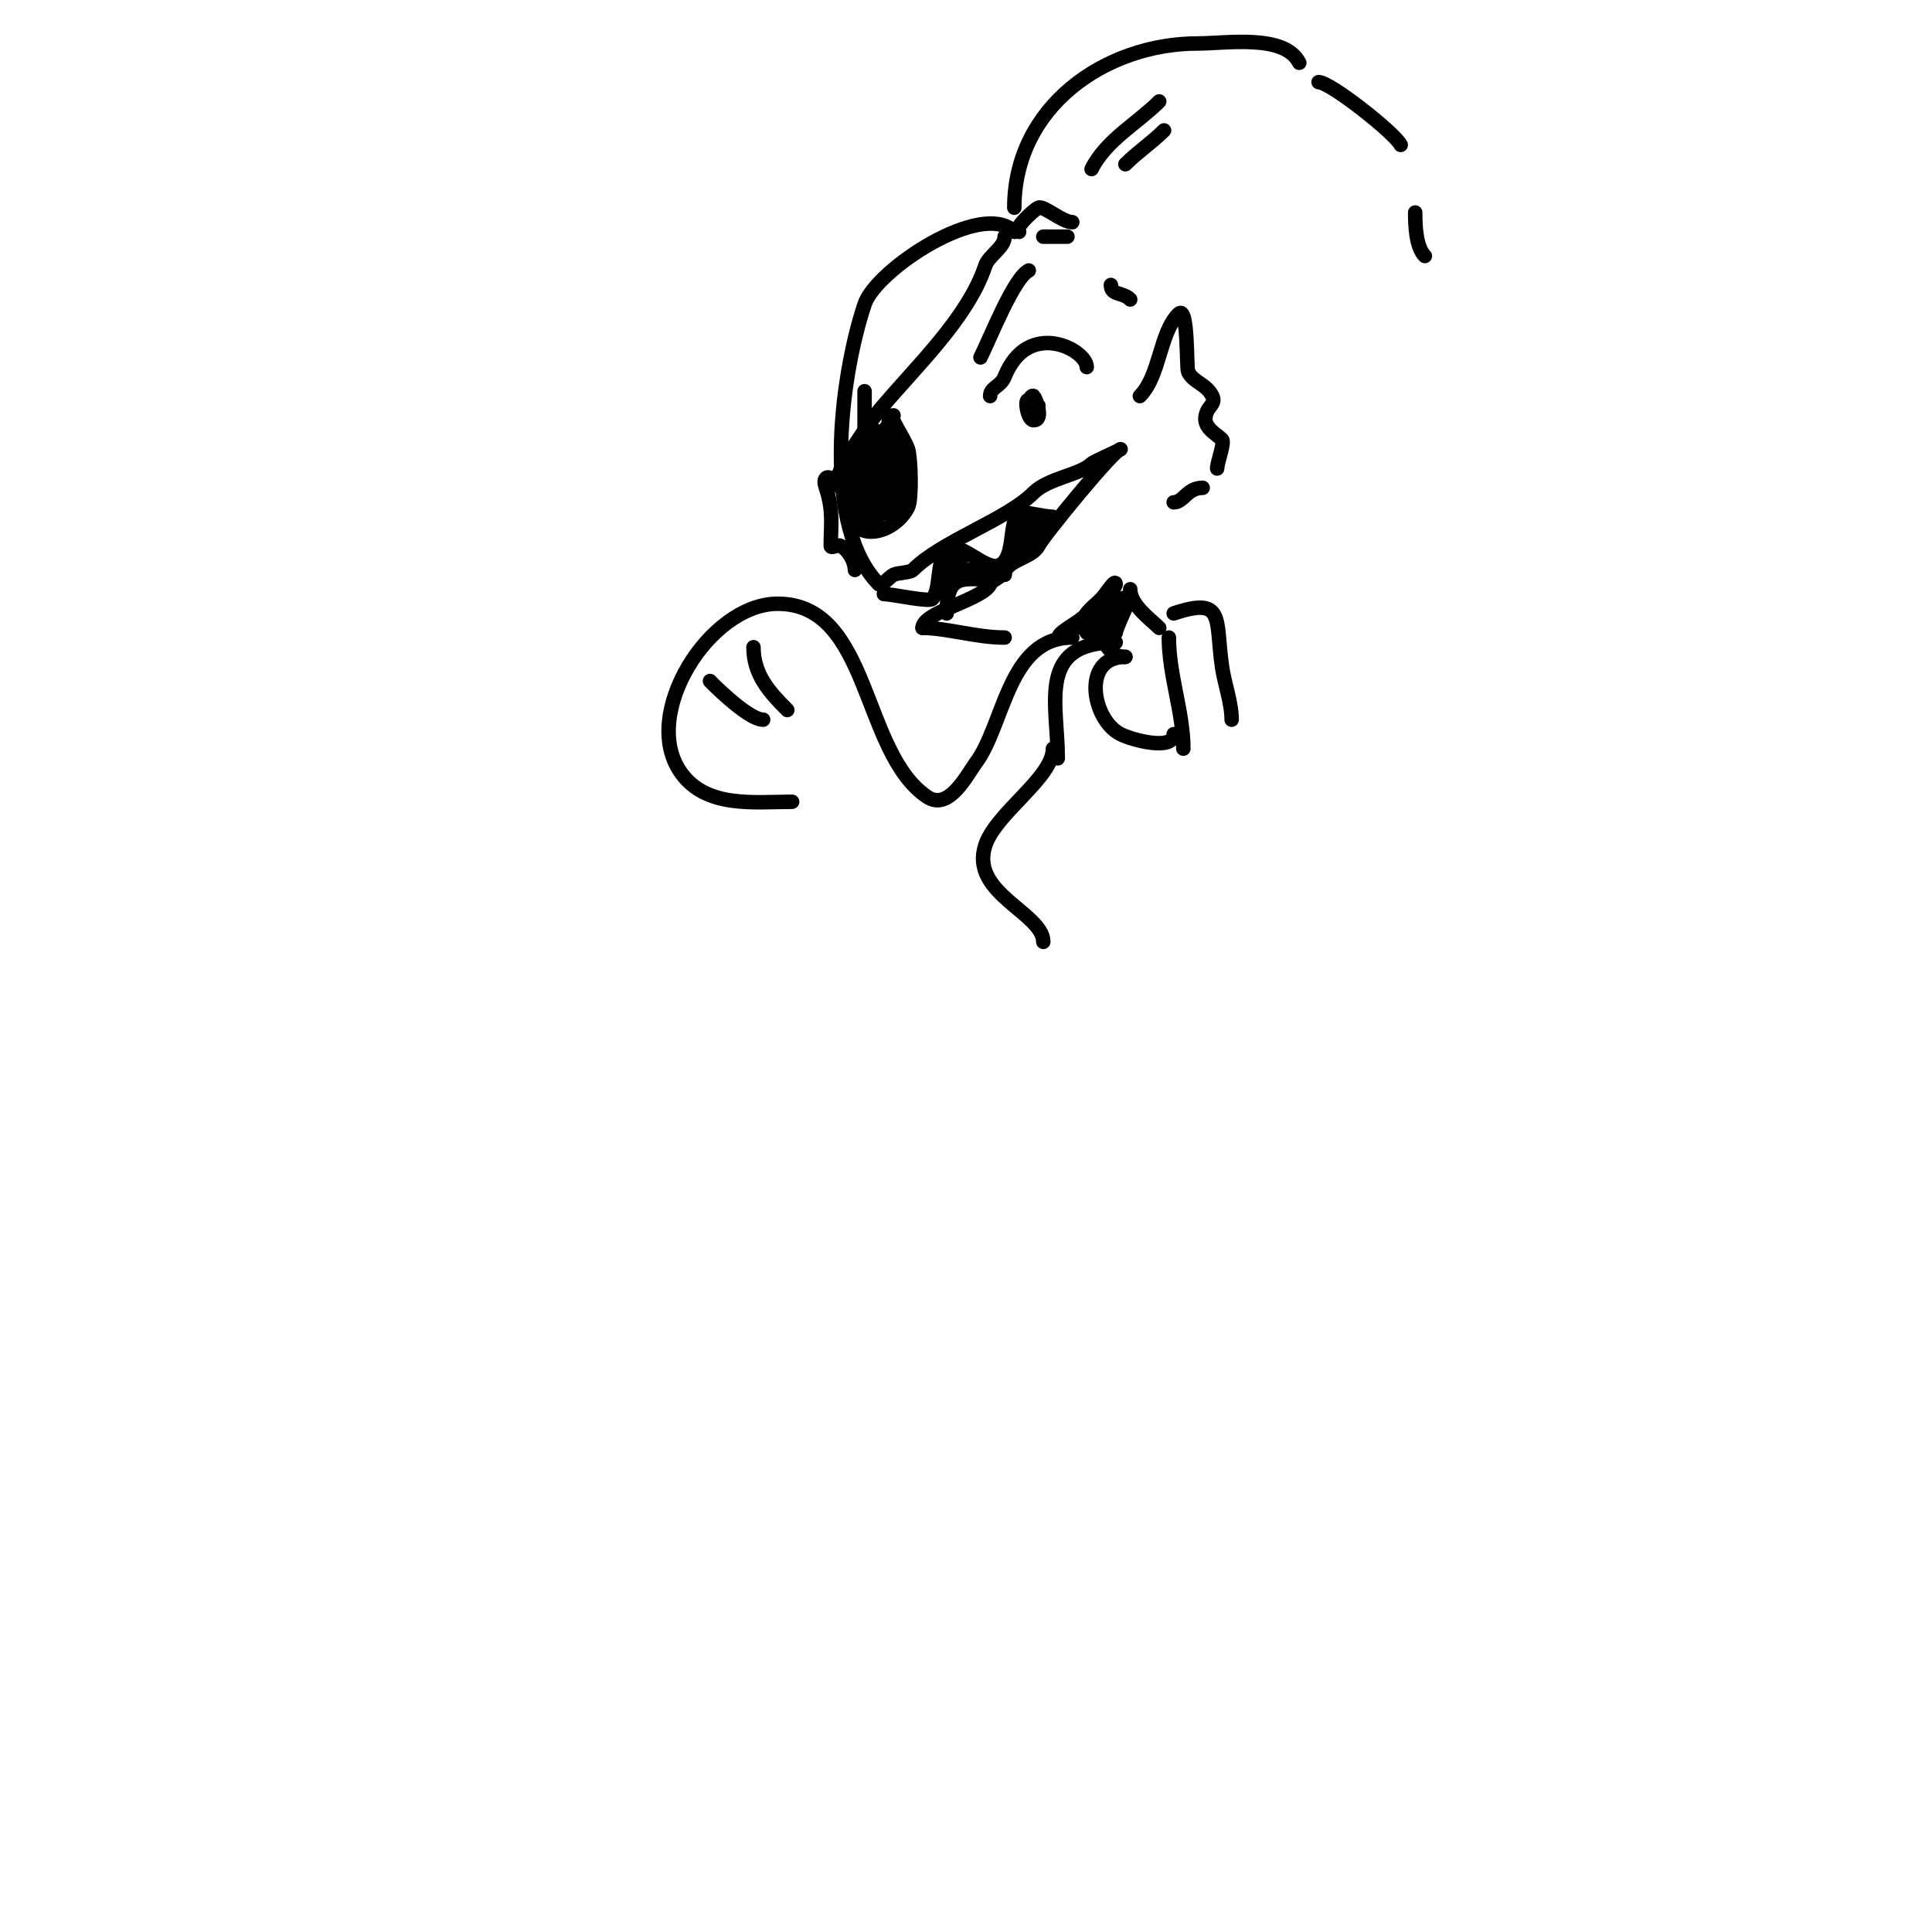 <svg viewBox='0 0 400 400' version='1.1' xmlns='http://www.w3.org/2000/svg' xmlns:xlink='http://www.w3.org/1999/xlink'><g fill='none' stroke='#000000' stroke-width='3' stroke-linecap='round' stroke-linejoin='round'><path d='M210,48c-6.674,-6.674 -28.607,7.82 -31,15c-5.192,15.577 -8.83,46.17 3,58c0.451,0.451 2.222,-1.611 3,-2c0.84,-0.42 3.419,-0.419 4,-1c6.061,-6.061 19.31,-10.31 25,-16c2.981,-2.981 9.72,-3.72 12,-6c0.439,-0.439 6.346,-3 6,-3c-1.285,0 -15.924,17.849 -17,20c-1.301,2.602 -7,2.981 -7,6'/><path d='M208,119c-0.745,0 -1.333,0.667 -2,1c-0.422,0.211 -0.789,0.578 -1,1c-1.597,3.194 -14,5.719 -14,9'/><path d='M183,123c1.766,0 9.298,1.702 10,1c1.842,-1.842 0.796,-7.796 3,-10c2.534,-2.534 8.068,4.466 11,3c3.264,-1.632 1.763,-8.763 4,-11c0.187,-0.187 5.376,1 7,1'/><path d='M208,49c0,2.23 -3.303,3.909 -4,6c-3.658,10.973 -14.473,20.967 -22,30c-1.362,1.634 -10.237,14 -8,14'/><path d='M185,86c-1.19,0 2.24,4.72 3,7c0.56,1.68 0.843,10.313 0,12c-2.872,5.744 -12,7.71 -12,0'/><path d='M175,101c-2.514,0 7.646,-11.646 9,-13c0.471,-0.471 0,-2 0,-2c0,0 0,1.333 0,2c0,4.719 2,8.795 2,13c0,0.667 0,2 0,2c0,0 0.523,-5.385 0,-8c-0.333,-1.667 -2.7,-5 -1,-5c4.304,0 2.653,19.826 -5,16c-3.138,-1.569 0.3,-8.4 -1,-11c-0.081,-0.162 -6.543,8.728 -2,11c2.971,1.486 9.043,-9.478 6,-11c-4.72,-2.36 -7.854,13 -3,13c3.689,0 6.263,-12.474 5,-15c-0.298,-0.596 -1.333,0 -2,0c-3.3,0 -6.016,14.339 -2,13c5.239,-1.746 3.015,-12.977 1,-16c-0.407,-0.61 -1.115,-1.443 -2,-1c-5.138,2.569 3,18.894 3,16'/><path d='M182,95c0,-1.37 -0.652,6.348 1,8'/><path d='M182,93c-1.124,1.124 -2,5.483 -2,7'/><path d='M179,81c0,4 0,8 0,12'/><path d='M176,105c0,-1.899 -3.832,-7.168 -5,-6c-0.471,0.471 -0.211,1.368 0,2c1.593,4.779 1,7.836 1,12c0,0.667 1.404,-0.298 2,0c1.671,0.835 3,3.258 3,5'/><path d='M236,82c4.179,-4.179 4.059,-13.059 8,-17c2.058,-2.058 1.597,11.194 2,12c1.12,2.24 3.721,2.442 5,5c0.685,1.37 -0.539,2.078 -1,3c-1.634,3.268 1.629,4.629 3,6c0.618,0.618 -1,4.723 -1,6'/><path d='M249,101c-3.263,0 -3.935,3 -6,3'/><path d='M191,130c4.929,0 11.183,2 17,2'/><path d='M196,127c0,-8.61 3.508,-7 10,-7'/><path d='M197,120c-1.681,0 -0.291,-4.709 1,-6'/><path d='M198,118c0,-1.336 0.873,-3 2,-3'/><path d='M199,118c-2.468,0 2.963,0 4,0'/><path d='M201,118c1.333,0 2.667,0 4,0'/><path d='M212,114c-2.649,0 1,-4.346 1,-6'/><path d='M213,114c-1.019,-1.019 1.595,-6 3,-6'/><path d='M215,112c-2.556,0 1.054,-4.054 2,-5'/><path d='M216,49c1.667,0 3.333,0 5,0'/><path d='M205,82c0,-1.803 2.176,-1.941 3,-4c4.823,-12.056 17,-5.59 17,-2'/><path d='M213,83c-0.972,-0.972 -0.374,4 1,4c2.271,0 0.349,-4.651 0,-5c-0.469,-0.469 -2.114,2 1,2'/><path d='M203,74c2.111,-4.222 6.884,-16.442 10,-18'/><path d='M211,48c-1.606,0 2.577,-4.289 4,-5c1.02,-0.51 4.958,3 7,3'/><path d='M210,43c0,-20.865 18.779,-34 38,-34c5.826,0 17.987,-2.025 21,4'/><path d='M273,17c2.433,0 15.775,10.55 17,13'/><path d='M293,44c0,2.631 0.135,7.135 2,9'/><path d='M226,35c2.992,-5.985 9.44,-9.44 14,-14'/><path d='M233,34c2.556,-2.556 5.458,-4.458 8,-7'/><path d='M230,59c0,2.219 2.394,1.394 4,3'/><path d='M220,132c-2.759,0 2.939,-2.939 4,-4'/><path d='M225,131c4.294,0 3.547,5 8,5'/><path d='M234,122c0,3.259 4.162,6.162 6,8'/><path d='M224,130c0,-2.938 1.943,-3.943 4,-6c1,-1 3,-4.414 3,-3c0,0.477 -6.369,10 -5,10c1.431,0 3.924,-4.924 5,-6c0.527,-0.527 2,-1.745 2,-1c0,2.24 -4,5.201 -4,7c0,1.221 4,-5 4,-5c0,0 -2,4.348 -2,5'/><path d='M233,136c-9.212,0 -6.881,13.06 -1,16c2.596,1.298 11,3.471 11,0'/><path d='M242,132c0,7.799 3,15.466 3,23'/><path d='M243,127c10.662,-3.554 8.585,1.094 10,11c0.503,3.519 2,7.492 2,11'/><path d='M231,133c-16.404,0 -12,12.722 -12,24'/><path d='M218,155c0,6.028 -11.746,13.239 -14,20c-3.313,9.939 12,14.031 12,20'/><path d='M222,132c-13.336,0 -14.041,18.055 -20,26c-1.688,2.251 -5.512,9.992 -10,7c-13.687,-9.124 -11.693,-40 -31,-40c-14.074,0 -28.584,22.982 -20,35c5.261,7.366 15.163,6 23,6'/><path d='M147,141c-0.995,-0.995 7.588,8 11,8'/><path d='M156,134c0,5.653 3.279,9.279 7,13'/><path d='M79,157'/><path d='M88,150'/></g>
</svg>